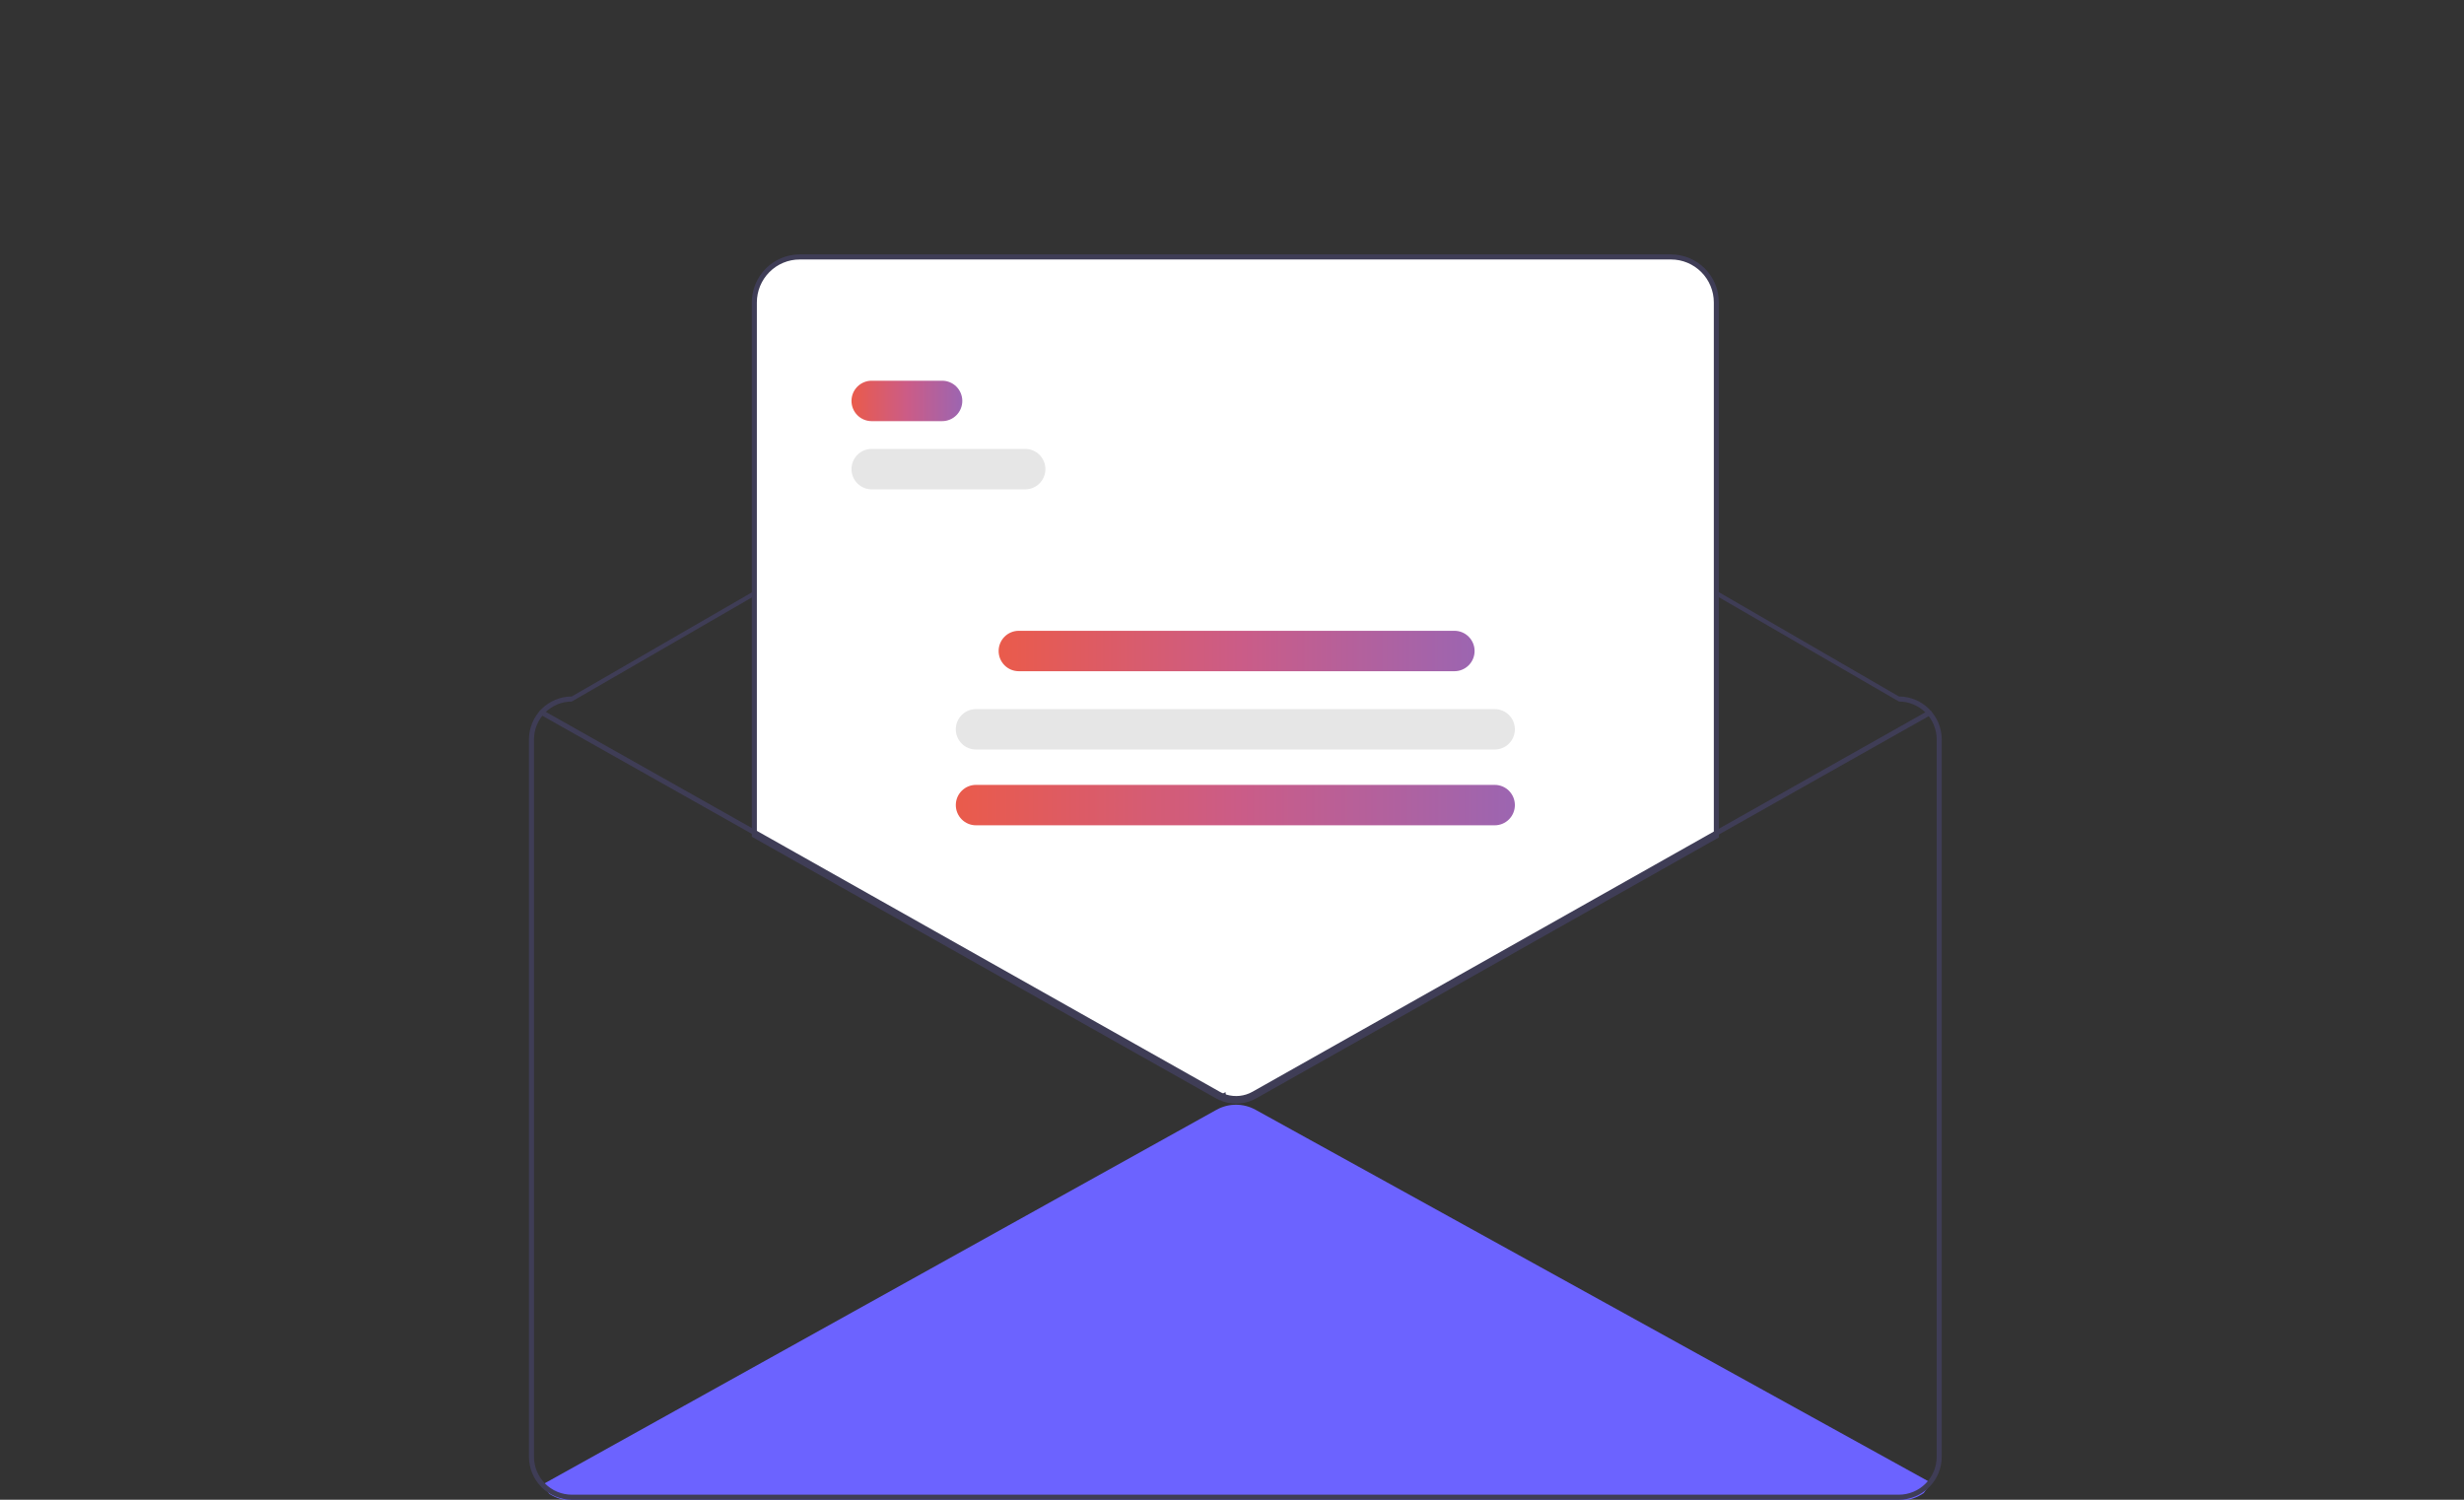<svg width="368" height="224" viewBox="0 0 368 224" fill="none" xmlns="http://www.w3.org/2000/svg">
<rect x="0" y="0" width="368" height="224" fill="#333333" stroke="none"/>
<g clip-path="url(#clip0_1540_4974)">
<path d="M288.412 221.468C288.043 221.985 287.671 222.498 287.302 223.008C286.243 223.74 284.986 224.131 283.699 224.128H85.487C84.258 224.129 83.055 223.773 82.023 223.102C81.681 222.649 81.342 222.193 81 221.736L81.342 221.547L181.686 165.755C182.576 165.261 183.577 165.001 184.594 165C185.612 164.999 186.613 165.256 187.504 165.747L288.073 221.28L288.412 221.468Z" fill="#6C63FF"/>
<path d="M283.606 104.024L196.642 53.646C192.984 51.527 188.835 50.41 184.611 50.408C180.387 50.406 176.237 51.519 172.577 53.634L85.394 104.024C83.699 104.027 82.074 104.703 80.875 105.906C79.677 107.108 79.002 108.738 79 110.438V217.586C79.002 219.287 79.676 220.917 80.875 222.119C82.074 223.322 83.699 223.998 85.394 224H283.606C285.301 223.997 286.926 223.32 288.124 222.118C289.323 220.916 289.997 219.286 290 217.586V110.438C289.998 108.738 289.323 107.108 288.125 105.906C286.926 104.703 285.301 104.027 283.606 104.024ZM289.248 217.586C289.244 219.086 288.649 220.523 287.591 221.584C286.534 222.644 285.101 223.242 283.606 223.245H85.394C83.898 223.243 82.465 222.646 81.408 221.585C80.35 220.524 79.755 219.086 79.752 217.586V110.438C79.754 108.938 80.349 107.499 81.407 106.438C82.464 105.378 83.898 104.781 85.394 104.779L172.577 54.388C176.237 52.273 180.387 51.161 184.611 51.163C188.835 51.165 192.984 52.281 196.642 54.4L283.606 104.779C285.102 104.781 286.536 105.378 287.593 106.438C288.651 107.499 289.246 108.938 289.248 110.438V217.586Z" fill="#3F3D56"/>
<path d="M184.613 164.646C183.958 164.648 183.307 164.539 182.689 164.322L182.575 164.282L182.552 164.028C182.481 164.063 182.41 164.097 182.338 164.128L182.262 164.162L182.187 164.128C182.028 164.058 181.871 163.979 181.719 163.893L112.475 124.862V45.168C112.477 43.318 113.21 41.544 114.515 40.235C115.819 38.927 117.588 38.191 119.433 38.188H249.568C251.413 38.191 253.182 38.927 254.486 40.235C255.79 41.544 256.524 43.318 256.526 45.168V124.964L256.43 125.018L187.508 163.894C186.623 164.388 185.626 164.647 184.613 164.646Z" fill="white"/>
<path d="M184.613 164.835C183.936 164.837 183.265 164.724 182.626 164.5L182.398 164.42L182.389 164.312L182.262 164.368L182.111 164.301C181.946 164.229 181.784 164.147 181.626 164.058L112.286 124.973V45.168C112.288 43.268 113.042 41.446 114.382 40.102C115.721 38.758 117.538 38.002 119.432 38H249.568C251.462 38.002 253.279 38.758 254.618 40.102C255.958 41.446 256.712 43.268 256.714 45.168V125.075L187.599 164.058C186.686 164.569 185.658 164.836 184.613 164.835ZM183.103 163.863C184.486 164.261 185.97 164.095 187.231 163.4L255.962 124.633V45.168C255.96 43.468 255.286 41.838 254.087 40.635C252.888 39.433 251.263 38.757 249.568 38.755H119.432C117.737 38.757 116.112 39.433 114.913 40.635C113.715 41.838 113.04 43.468 113.038 45.168V124.531L117.548 127.072L181.995 163.4C182.083 163.45 182.172 163.497 182.262 163.54C182.353 163.497 182.441 163.45 182.529 163.401L183.035 163.114L183.103 163.863Z" fill="#3F3D56"/>
<path d="M288.334 106.809L261.039 122.202L256.338 124.854L187.415 163.729C186.558 164.208 185.593 164.459 184.613 164.457C183.979 164.459 183.349 164.353 182.751 164.144C182.584 164.091 182.421 164.028 182.262 163.955C182.108 163.887 181.957 163.812 181.811 163.729L117.363 127.401L112.662 124.752L80.722 106.748C80.635 106.698 80.572 106.616 80.545 106.519C80.518 106.422 80.531 106.319 80.579 106.231C80.628 106.144 80.71 106.08 80.806 106.053C80.902 106.027 81.004 106.039 81.091 106.088L112.662 123.884L117.363 126.533L182.179 163.069C182.394 163.19 182.618 163.295 182.849 163.382C182.946 163.42 183.048 163.454 183.15 163.484C183.793 163.682 184.47 163.747 185.14 163.676C185.81 163.605 186.458 163.398 187.046 163.069L256.338 123.99L261.039 121.338L287.965 106.152C288.008 106.128 288.055 106.112 288.104 106.106C288.153 106.1 288.203 106.104 288.25 106.117C288.298 106.131 288.342 106.153 288.381 106.184C288.42 106.214 288.452 106.252 288.476 106.295C288.501 106.339 288.516 106.386 288.522 106.435C288.528 106.484 288.524 106.534 288.511 106.582C288.498 106.629 288.475 106.674 288.445 106.713C288.414 106.752 288.376 106.784 288.334 106.809Z" fill="#3F3D56"/>
<path d="M140.711 62.901H130.18C129.382 62.901 128.616 62.583 128.052 62.017C127.488 61.451 127.171 60.683 127.171 59.883C127.171 59.082 127.488 58.314 128.052 57.748C128.616 57.182 129.382 56.864 130.18 56.864H140.711C141.509 56.864 142.274 57.182 142.839 57.748C143.403 58.314 143.72 59.082 143.72 59.883C143.72 60.683 143.403 61.451 142.839 62.017C142.274 62.583 141.509 62.901 140.711 62.901Z" fill="url(#paint0_linear_1540_4974)"/>
<path d="M153.123 73.087H130.18C129.382 73.087 128.616 72.769 128.052 72.203C127.488 71.637 127.171 70.87 127.171 70.069C127.171 69.269 127.488 68.501 128.052 67.935C128.616 67.369 129.382 67.051 130.18 67.051H153.123C153.921 67.051 154.686 67.369 155.25 67.935C155.815 68.501 156.132 69.269 156.132 70.069C156.132 70.87 155.815 71.637 155.25 72.203C154.686 72.769 153.921 73.087 153.123 73.087Z" fill="#E6E6E6"/>
<path d="M217.222 100.251H152.154C151.356 100.251 150.591 99.933 150.027 99.367C149.463 98.801 149.146 98.034 149.146 97.233C149.146 96.433 149.463 95.665 150.027 95.099C150.591 94.533 151.356 94.215 152.154 94.215H217.222C218.02 94.215 218.786 94.533 219.35 95.099C219.914 95.665 220.231 96.433 220.231 97.233C220.231 98.034 219.914 98.801 219.35 99.367C218.786 99.933 218.02 100.251 217.222 100.251Z" fill="url(#paint1_linear_1540_4974)"/>
<path d="M223.239 111.947H145.76C144.962 111.947 144.197 111.629 143.632 111.063C143.068 110.497 142.751 109.729 142.751 108.929C142.751 108.128 143.068 107.361 143.632 106.795C144.197 106.229 144.962 105.911 145.76 105.911H223.239C224.037 105.911 224.803 106.229 225.367 106.795C225.931 107.361 226.248 108.128 226.248 108.929C226.248 109.729 225.931 110.497 225.367 111.063C224.803 111.629 224.037 111.947 223.239 111.947Z" fill="#E6E6E6"/>
<path d="M223.239 123.266H145.76C144.962 123.266 144.197 122.948 143.632 122.381C143.068 121.815 142.751 121.048 142.751 120.247C142.751 119.447 143.068 118.679 143.632 118.113C144.197 117.547 144.962 117.229 145.76 117.229H223.239C224.037 117.229 224.803 117.547 225.367 118.113C225.931 118.679 226.248 119.447 226.248 120.247C226.248 121.048 225.931 121.815 225.367 122.381C224.803 122.948 224.037 123.266 223.239 123.266Z" fill="url(#paint2_linear_1540_4974)"/>
</g>
<defs>
<linearGradient id="paint0_linear_1540_4974" x1="127.171" y1="59.883" x2="143.72" y2="59.883" gradientUnits="userSpaceOnUse">
<stop stop-color="#EA5B4B"/>
<stop offset="0.505" stop-color="#CB5C87"/>
<stop offset="1" stop-color="#9C65B1"/>
</linearGradient>
<linearGradient id="paint1_linear_1540_4974" x1="149.146" y1="97.233" x2="220.231" y2="97.233" gradientUnits="userSpaceOnUse">
<stop stop-color="#EA5B4B"/>
<stop offset="0.505" stop-color="#CB5C87"/>
<stop offset="1" stop-color="#9C65B1"/>
</linearGradient>
<linearGradient id="paint2_linear_1540_4974" x1="142.751" y1="120.247" x2="226.248" y2="120.247" gradientUnits="userSpaceOnUse">
<stop stop-color="#EA5B4B"/>
<stop offset="0.505" stop-color="#CB5C87"/>
<stop offset="1" stop-color="#9C65B1"/>
</linearGradient>
<clipPath id="clip0_1540_4974">
<rect width="211" height="186" fill="white" transform="translate(79 38)"/>
</clipPath>
</defs>
</svg>
